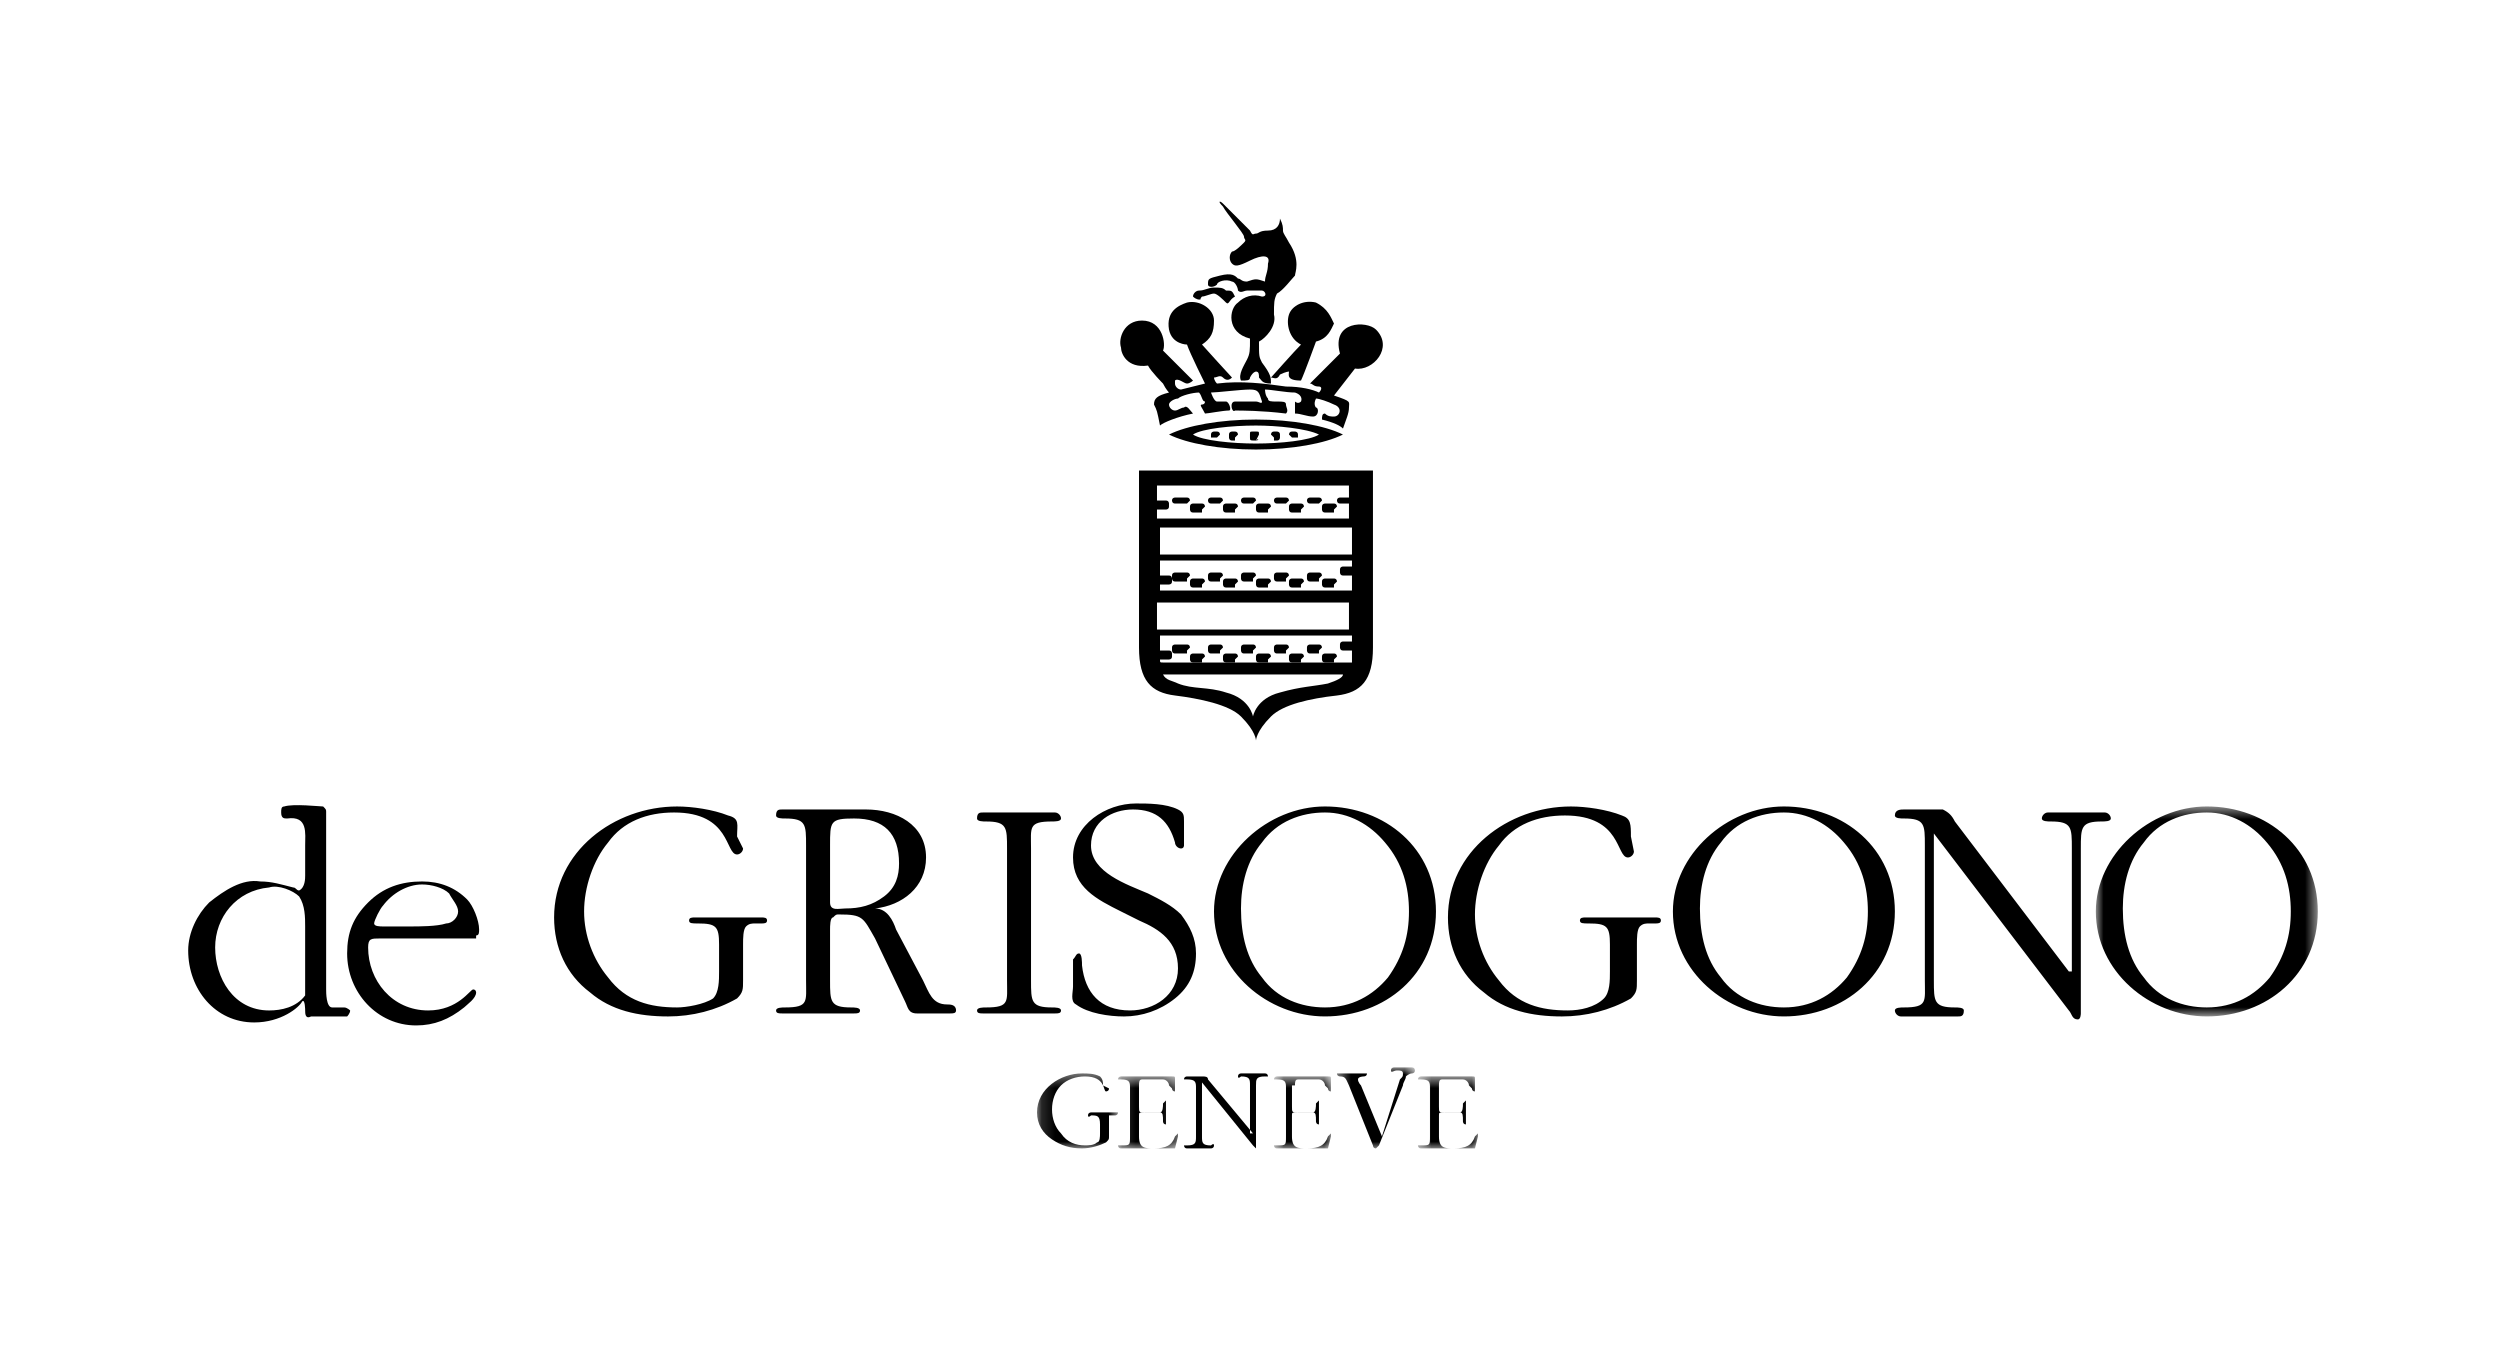 <?xml version="1.0" encoding="UTF-8"?> <svg xmlns="http://www.w3.org/2000/svg" xmlns:xlink="http://www.w3.org/1999/xlink" width="186" height="101" viewBox="0 0 186 101"><defs><path id="prefix__a" d="M0.154 0.42L6.18 0.42 6.18 6 0.154 6z"></path><path id="prefix__c" d="M0.18 0.644L4.643 0.644 4.643 6 0.18 6z"></path><path id="prefix__e" d="M0.784 0.644L5.024 0.644 5.024 6 0.784 6z"></path><path id="prefix__g" d="M0.47 0.974L6.273 0.974 6.273 7 0.47 7z"></path><path id="prefix__i" d="M0.496 0.644L4.958 0.644 4.958 6 0.496 6z"></path><path id="prefix__k" d="M0.93 0.559L17.444 0.559 17.444 16.182 0.93 16.182z"></path></defs><g fill="none" fill-rule="evenodd"><path fill="#000" d="M94.784 23.404c0-.893 0-1.116.224-1.562.446-.224 1.115-1.116 1.338-1.34 0-.223.447-1.115-.446-2.454-.223-.446-.446-.67-.446-.893 0-.223 0-.446-.224-.892 0 .446-.222.892-.892.892s-.67.224-.892.224c-.224 0-.224.223-.447-.224l-2.008-2.008c-.224-.223-.447-.223 0 .223.223.447 1.562 2.009 1.562 2.232 0 .223.223.223 0 .446-.224.223-.67.669-.893.669-.223.224-.223.67 0 .893.223.223.446.223 1.339-.223s1.562-.446 1.339.223c0 .669-.223.893-.223 1.339-.67-.223-.67-.223-1.34 0-.446 0-.446-.223-.67-.223-.222-.223-.445-.447-1.338-.223-.892.223-.892.223-.892.669 0 .223.446.223.669 0 0-.223.67-.446 1.116-.223.223 0 .446.446.446.669.223.224.447 0 .67 0h1.116c.223 0 .446.447 0 .447-.67-.223-1.34 0-1.786.446-.67.447-.892 2.232.893 2.678 0 .893 0 1.116-.223 1.562-.223.446-.67 1.116-.447 1.562.447 0 .67 0 .67-.223.223-.446.447-.446.447-.446.223 0 .223.223.223.446.223.223.223.446.892.446 0-.446 0-.67-.67-1.562-.222-.446-.222-.446-.222-1.562.446-.223 1.339-1.115 1.115-2.008"></path><path fill="#000" d="M91.883 22.064s0-.223 0 0c-.223-.446-.223-.446-.67-.446-.223-.223-.446-.223-.892-.223s-.67.223-1.116.223c-.223 0-.446.223-.446.446.223.223.446.223.446.223.223 0 0 0 .223-.223.224 0 .67-.223.893-.223.223 0 .669.446.893.67.223.223.223-.224.669-.447-.223 0-.223 0 0 0M97.909 22.51c-.893-.222-1.786.225-2.01.894-.222.669 0 1.785.894 2.232-.446.446-2.232 2.454-2.232 2.454.223 0 .447.223.669-.223.447-.223.67-.223.67-.223 0 .223-.223.669.893.669.223-.446 1.116-2.901 1.116-2.901.893-.223 1.115-.892 1.339-1.34-.224-.445-.446-1.114-1.34-1.561M93.445 31.214c-2.678 0-5.133.446-6.472 1.116 1.34.67 3.794 1.115 6.472 1.115 2.677 0 5.132-.446 6.471-1.115-1.339-.67-3.794-1.116-6.47-1.116m-4.688 1.116c.67-.447 2.901-.67 4.687-.67 1.562 0 3.793.223 4.686.67-.669.446-2.9.67-4.686.67s-4.017-.224-4.687-.67"></path><path fill="#000" d="M93.445 32.776c.223 0 .223-.223 0 0l.223-.446c0-.223 0-.223-.223-.223h-.224c-.223 0-.223 0-.223.223v.223c0 .223 0 .223.447.223-.224 0 0 0 0 0M91.883 32.553c.223 0 .223 0 0 0l.223-.223s0-.223-.223-.223h-.223s-.223 0-.223.223v.223s0 .223.223.223h.223v-.223zM90.544 32.553l.223-.223s0-.223-.223-.223h-.223s-.223 0-.223.223v.223h.446zM94.784 32.553c-.223 0-.223 0 0 0l-.223-.223s0-.223.223-.223h.224s.222 0 .222.223v.223s0 .223-.222.223h-.224v-.223zM96.123 32.553s-.223 0 0 0l-.223-.223s0-.223.223-.223h.224s.222 0 .222.223v.223h-.446zM88.313 37.463s0-.223 0 0l.222-.223s0-.223-.222-.223h-.894s-.222 0-.222.223c0 0 0 .223.222.223h.894zM90.767 37.463s0-.223 0 0l.223-.223s0-.223-.223-.223h-.669s-.224 0-.224.223c0 0 0 .223.224.223h.67zM93.222 37.463s0-.223 0 0l.224-.223s0-.223-.224-.223h-.67s-.223 0-.223.223c0 0 0 .223.224.223h.669zM95.676 37.463s0-.223 0 0l.224-.223s0-.223-.224-.223h-.669s-.224 0-.224.223c0 0 0 .223.224.223h.67zM98.131 37.463s0-.223 0 0l.224-.223s0-.223-.224-.223h-.669s-.224 0-.224.223c0 0 0 .223.224.223h.67zM89.428 37.909s.223 0 0 0l.223-.223s0-.223-.223-.223h-.669s-.224 0-.224.223v.223s0 .223.224.223h.67v-.223zM91.883 37.909s.223 0 0 0l.223-.223s0-.223-.223-.223h-.67s-.223 0-.223.223v.223s0 .223.224.223h.669v-.223zM94.338 37.909s.223 0 0 0l.223-.223s0-.223-.223-.223h-.67s-.223 0-.223.223v.223s0 .223.224.223h.669v-.223zM96.793 37.909s.223 0 0 0l.223-.223s0-.223-.224-.223h-.67s-.222 0-.222.223v.223s0 .223.222.223h.67v-.223zM99.248 37.909s.223 0 0 0l.223-.223s0-.223-.223-.223h-.67s-.223 0-.223.223v.223s0 .223.223.223h.67v-.223zM88.313 43.041s0-.223 0 0l.222-.223s0-.223-.222-.223h-.894s-.222 0-.222.223v.223s0 .224.222.224h.894v-.224zM90.767 43.041s0-.223 0 0l.223-.223s0-.223-.223-.223h-.669s-.224 0-.224.223v.223s0 .224.224.224h.67v-.224zM93.222 43.041s0-.223 0 0l.224-.223s0-.223-.224-.223h-.67s-.223 0-.223.223v.223s0 .224.224.224h.669v-.224zM95.676 43.041s0-.223 0 0l.224-.223s0-.223-.224-.223h-.669s-.224 0-.224.223v.223s0 .224.224.224h.67v-.224zM98.131 43.041s0-.223 0 0l.224-.223s0-.223-.224-.223h-.669s-.224 0-.224.223v.223s0 .224.224.224h.67v-.224zM89.428 43.488s.223 0 0 0l.223-.223s0-.224-.223-.224h-.669s-.224 0-.224.224v.223s0 .223.224.223h.67v-.223zM91.883 43.488s.223 0 0 0l.223-.223s0-.224-.223-.224h-.67s-.223 0-.223.224v.223s0 .223.224.223h.669v-.223zM94.338 43.488s.223 0 0 0l.223-.223s0-.224-.223-.224h-.67s-.223 0-.223.224v.223s0 .223.224.223h.669v-.223zM96.793 43.488s.223 0 0 0l.223-.223s0-.224-.224-.224h-.67s-.222 0-.222.224v.223s0 .223.222.223h.67v-.223zM99.248 43.488s.223 0 0 0l.223-.223s0-.224-.223-.224h-.67s-.223 0-.223.224v.223s0 .223.223.223h.67v-.223zM88.313 48.397l.222-.223s0-.223-.222-.223h-.894s-.222 0-.222.223v.223s0 .223.222.223h.894v-.223zM90.767 48.397l.223-.223s0-.223-.223-.223h-.669s-.224 0-.224.223v.223s0 .223.224.223h.67v-.223zM93.222 48.397l.224-.223s0-.223-.224-.223h-.67s-.223 0-.223.223v.223s0 .223.224.223h.669v-.223zM95.676 48.397l.224-.223s0-.223-.224-.223h-.669s-.224 0-.224.223v.223s0 .223.224.223h.67v-.223zM98.131 48.397l.224-.223s0-.223-.224-.223h-.669s-.224 0-.224.223v.223s0 .223.224.223h.67v-.223z"></path><path fill="#000" d="M84.742 35.008v13.167c0 2.455.893 3.347 2.678 3.57 1.785.223 4.017.67 4.909 1.562 1.117 1.117 1.117 1.785 1.117 1.785s0-.668 1.115-1.785c.893-.892 2.902-1.34 4.91-1.562 1.785-.223 2.677-1.115 2.677-3.57V35.008H84.742zm1.562 14.059h.67s.223 0 .223-.223v-.223s0-.223-.223-.223h-.67v-1.116h14.283v.446h-.67s-.223 0-.223.223v.224s0 .223.223.223h.67v.892h-14.06c-.223 0-.223 0-.223-.223zm0-5.58h.67s.223 0 .223-.222v-.223s0-.223-.223-.223h-.67v-1.116h14.283v.446h-.67s-.223 0-.223.223v.223s0 .224.223.224h.67v1.116H86.304v-.447zm0-2.231h14.283v-2.008H86.304v2.008zm-.223 5.58h14.282v-2.008H86.08v2.008zm14.282-10.266v.447h-.67s-.222 0-.222.223c0 0 0 .223.223.223h.669v1.116H86.08v-.67h.67s.223 0 .223-.223v-.223s0-.223-.223-.223h-.67v-1.116h14.282v.446zm-1.561 14.283c-1.117.223-2.01.223-3.572.669-1.784.446-2.008 1.785-2.008 1.785s-.223-1.34-2.008-1.785c-1.34-.446-2.455-.223-3.571-.67-.446-.222-.892-.222-1.115-.67h13.389c0 .224-.446.448-1.115.67z"></path><path fill="#000" d="M89.428 49.067s.223-.223 0 0l.223-.223s0-.223-.223-.223h-.669s-.224 0-.224.223v.223s0 .223.224.223h.67v-.223zM91.883 49.067s.223-.223 0 0l.223-.223s0-.223-.223-.223h-.67s-.223 0-.223.223v.223s0 .223.224.223h.669v-.223zM94.338 49.067s.223-.223 0 0l.223-.223s0-.223-.223-.223h-.67s-.223 0-.223.223v.223s0 .223.224.223h.669v-.223zM96.793 49.067s.223-.223 0 0l.223-.223s0-.223-.224-.223h-.67s-.222 0-.222.223v.223s0 .223.222.223h.67v-.223zM99.248 49.067s.223-.223 0 0l.223-.223s0-.223-.223-.223h-.67s-.223 0-.223.223v.223s0 .223.223.223h.67v-.223zM102.372 24.52c-.67-.67-3.348-.67-2.678 1.784l-2.231 2.232c.222 0 .222.223.669.223.223 0 .223.223 0 .446-.447-.223-1.34-.446-2.455-.446-1.562-.223-3.347-.447-5.133-.223-.223-.224-.223-.447-.223-.447.223 0 .447-.223.67 0 .223.223.446.223.669 0-.223-.223-2.231-2.454-2.231-2.454.669-.447.892-.893.892-1.785 0-.893-1.116-1.563-2.008-1.34-.67.224-1.562.67-1.34 2.01.224 1.115 1.34 1.115 1.34 1.115.223.67 1.339 2.901 1.339 2.901l-1.785.446c-.224 0-.447-.223-.447-.446v-.224c.223-.223.67.224.893.224.223 0 .446-.224.446-.224l-2.231-2.23c.223-.447 0-2.232-1.563-2.232-1.34 0-1.785 1.338-1.562 2.008 0 .446.447 1.562 2.009 1.34.223.445 1.116 1.338 1.116 1.338.223.446.446.67.446.67-.893.222-1.116.446-1.116.892.223.446.223.446.446 1.562.224-.223 1.339-.669 2.455-.892-.223-.224-.446-.67-.67-.447-.222 0-.446.223-.67.223-.222 0-.445-.223-.445-.446s.446-.446.669-.446c.224-.224 1.116-.447 1.562-.447.224.224.224.67.447.67 0 .223-.223.223-.223.223-.224 0 0 .223.223.67.223 0 1.339-.224 1.785-.224.223 0 0-.669-.223-.669h-.67c-.223 0-.446-.67-.446-.67.446 0 2.232-.223 2.9-.223.67 0 .67.223.894.893 0 .223-.223 0-.446 0h-1.563c-.446 0-.223.893 0 .67.447 0 2.009 0 3.794.223.223-.224 0-.447 0-.67 0-.223-.223-.223-.67-.223-.446 0-.67 0-.67-.223-.222-.224-.222-.67-.222-.67.446 0 1.562.223 2.232.223.67.223.446.67.446.67-.224.223-.446 0-.446 0v.893c.446 0 .892.223 1.338.223.447 0 .447-.67.224-.67 0 0-.224-.223 0-.669.223 0 .893.223 1.339.446.669.223.446.893 0 .893-.224 0-.446 0-.67-.223-.223 0-.223.223-.223.446.893.223 1.339.446 1.562.67.224-.67.446-1.116.446-1.563 0-.446.224-.446-1.115-.893l1.562-2.008c1.338.223 2.9-1.562 1.562-2.9"></path><g transform="translate(77 79.442)"><mask id="prefix__b" fill="#fff"><use xlink:href="#prefix__a"></use></mask><path fill="#000" d="M5.064 1.313c0-.223 0-.446-.223-.669C4.395.42 3.948.42 3.502.42 1.939.42.154 1.537.154 3.322c0 .892.447 1.562 1.116 2.01.669.445 1.339.668 2.232.668.669 0 1.339-.223 1.785-.447.223-.222.223-.222.223-.446V3.545h.447s.223 0 .223-.223H4.171s-.223 0-.223.223.223 0 .223 0c.447 0 .67 0 .67.67v.67c0 .222 0 .668-.223.668-.223.224-.67.224-.893.224-.669 0-1.339-.224-1.786-.893-.446-.446-.669-1.116-.669-1.785 0-.67.223-1.339.669-1.786C2.386.867 3.056.644 3.725.644c1.562 0 1.339 1.116 1.562 1.116 0 0 .223 0 .223-.223l-.446-.224z" mask="url(#prefix__b)"></path></g><g transform="translate(83 79.442)"><mask id="prefix__d" fill="#fff"><use xlink:href="#prefix__c"></use></mask><path fill="#000" d="M1.742 1.313c0-.223 0-.446.223-.446H3.528c.223 0 .446.223.446.446l.223.224s0 .223.223.223V.867c0-.223 0-.223-.223-.223H.403S.18.644.18.867h.223c.67 0 .67.223.67.67v3.57c0 .67 0 .67-.67.67H.18S.18 6 .403 6h4.016l.224-.893v-.223l-.223.223c-.223.67-.67.893-1.562.893-.67 0-1.116 0-1.116-.893V3.545c0-.223 0-.223.446-.223h1.116c.224 0 .224.223.224.67 0 0 0 .222.223.222V2.43l-.223.224c0 .222 0 .67-.224.67H2.188c-.446 0-.446 0-.446-.448V1.313z" mask="url(#prefix__d)"></path></g><g transform="translate(94 79.442)"><mask id="prefix__f" fill="#fff"><use xlink:href="#prefix__e"></use></mask><path fill="#000" d="M2.346 1.313c0-.223 0-.446.223-.446h1.562c.224 0 .446.223.446.446l.224.224s0 .223.223.223V.867c0-.223 0-.223-.223-.223H1.007s-.223 0-.223.223h.223c.67 0 .67.223.67.67v3.57c0 .67 0 .67-.67.67H.784s0 .223.223.223h3.794l.223-.893v-.223l-.223.223c-.224.67-.67.893-1.562.893-.67 0-1.117 0-1.117-.893V3.545c0-.223 0-.223.447-.223h1.116c.223 0 .223.223.223.67 0 0 0 .222.223.222V2.43l-.223.224c0 .222 0 .67-.223.67H2.57c-.447 0-.447 0-.447-.448V1.313h.224z" mask="url(#prefix__f)"></path></g><g transform="translate(99 78.442)"><mask id="prefix__h" fill="#fff"><use xlink:href="#prefix__g"></use></mask><path fill="#000" d="M3.818 6.107L2.256 2.313s-.223-.223-.223-.446.446-.223.446-.223.223 0 .223-.224H.47c0 .224.224.224.224.224.446 0 .446.223.669.67l1.785 4.463s0 .223.224.223l.222-.223L5.38 2.313c0-.223.223-.446.223-.669 0 0 .224-.224.446-.224 0 0 .224 0 .224-.222 0 0 0-.224-.224-.224H4.71s-.224 0-.224.224c0 .222.224 0 .447 0s.446 0 .446.222c0 .224 0 .224-.223.447l-1.34 4.24z" mask="url(#prefix__h)"></path></g><g transform="translate(105 79.442)"><mask id="prefix__j" fill="#fff"><use xlink:href="#prefix__i"></use></mask><path fill="#000" d="M2.058 1.313c0-.223 0-.446.223-.446h1.562c.223 0 .446.223.446.446l.223.224s0 .223.224.223V.867c0-.223 0-.223-.224-.223H.72s-.223 0-.223.223H.72c.67 0 .67.223.67.67v3.57c0 .67 0 .67-.67.67H.496S.496 6 .72 6h4.017l.222-.893v-.223l-.222.223c-.224.67-.67.893-1.563.893-.669 0-1.115 0-1.115-.893V3.545c0-.223 0-.223.446-.223H3.62c.223 0 .223.223.223.67 0 0 0 .222.223.222V2.43l-.223.224c0 .222 0 .67-.223.67H2.504c-.446 0-.446 0-.446-.448V1.313z" mask="url(#prefix__j)"></path></g><path fill="#000" d="M93.222 84.326l-3.347-4.017c0-.222-.223-.222-.446-.222h-1.116s-.223 0-.223.221h.223c.669 0 .669.224.669.67v3.572c0 .446 0 .67-.67.67h-.222s0 .222.223.222H90.098s.223 0 .223-.222c0-.224-.223 0-.223 0-.67 0-.67-.224-.67-.67v-4.017l3.794 4.686.224.223v-4.687c0-.447 0-.668.669-.668h.223s0-.225-.223-.225h-1.786s-.223 0-.223.225c0 .221.223 0 .223 0 .67 0 .67.221.67.668v3.572h.223zM24.265 60.449v13.166c0 .223 0 1.339.446 1.339h.893c.223 0 .447.224.447.224 0 .222-.224.446-.224.446H23.15c-.446.222-.446-.224-.446-.446 0 0 0-.893-.223-.67-.223.446-1.562 1.562-3.57 1.562-2.902 0-4.91-2.455-4.91-5.356 0-1.34.67-2.678 1.562-3.571 1.116-.892 2.455-1.785 3.794-1.562.892 0 1.562.223 2.454.446.224 0 .224.224.447.224.446-.224.446-.893.446-1.116v-2.232c0-.892.223-2.231-1.339-2.008-.223 0-.446 0-.446-.446 0-.224 0-.447.223-.447.67-.223 2.678 0 2.901 0 .223.223.223.223.223.447zm-1.562 12.496v-4.017c0-.668 0-1.561-.446-2.231-.447-.446-1.562-.893-2.232-.67-2.455.224-4.017 2.233-4.017 4.464 0 2.23 1.34 4.687 4.017 4.687.893 0 2.01-.224 2.678-1.117v-1.116zM28.505 68.928c-.223 0-.669 0-.669-.223s.446-1.116.67-1.339c.668-.893 1.784-1.562 2.9-1.562.67 0 1.562.223 2.01.67.222.445.668.892.668 1.34 0 .445-.446.891-.892.891-.67.223-2.009.223-2.679.223h-2.008zm6.918.67c.223 0 .223-.224.223-.446 0-.67-.446-1.786-.892-2.233-.893-.892-2.009-1.339-3.348-1.339-1.562 0-2.9.447-4.017 1.563-1.115 1.116-1.562 2.231-1.562 3.794 0 2.9 2.232 5.355 5.133 5.355 1.34 0 2.455-.446 3.57-1.339.224-.222.893-.669.893-1.116 0 0 0-.222-.223-.222s-1.116 1.562-3.347 1.562c-2.679 0-4.464-2.232-4.464-4.687 0-.669.223-.669.893-.669h7.141v-.223z"></path><g transform="translate(155 59.442)"><mask id="prefix__l" fill="#fff"><use xlink:href="#prefix__k"></use></mask><path fill="#000" d="M15.435 8.37c0 1.786-.446 3.348-1.562 4.91-1.116 1.339-2.677 2.232-4.686 2.232-1.785 0-3.57-.67-4.687-2.232-1.115-1.34-1.562-3.124-1.562-5.133 0-1.785.447-3.57 1.562-4.91 1.117-1.561 2.902-2.23 4.687-2.23 1.785 0 3.348.892 4.463 2.23 1.34 1.563 1.785 3.348 1.785 5.134M.93 8.37c0 4.463 4.017 7.81 8.257 7.81 4.463 0 8.257-3.124 8.257-7.81 0-4.687-3.794-7.812-8.257-7.812C4.947.559.93 4.13.93 8.37" mask="url(#prefix__l)"></path></g><path fill="#000" d="M153.921 72.276l-8.479-11.158c-.224-.446-.447-.67-.894-.893h-2.9c-.224 0-.67 0-.67.447 0 .223.446.223.67.223 1.561 0 1.561.446 1.561 2.008v10.042c0 1.562.224 2.009-1.56 2.009-.225 0-.67 0-.67.223s.222.447.445.447h4.24c.224 0 .446 0 .446-.447 0-.223-.446-.223-.668-.223-1.563 0-1.563-.447-1.563-2.01V62.01l10.042 13.167c.224.223.224.669.67.669.223 0 .223-.446.223-.446V63.127c0-1.563 0-2.01 1.562-2.01.223 0 .67 0 .67-.222 0-.223-.224-.446-.447-.446h-4.24c-.223 0-.446.223-.446.446s.446.223.67.223c1.562 0 1.562.446 1.562 2.009v9.149h-.224zM138.97 67.813c0 1.785-.446 3.347-1.562 4.909-1.117 1.339-2.678 2.232-4.687 2.232-1.785 0-3.57-.67-4.687-2.232-1.115-1.34-1.56-3.124-1.56-5.133 0-1.785.445-3.57 1.56-4.91 1.117-1.561 2.902-2.23 4.687-2.23 1.785 0 3.348.892 4.463 2.23 1.34 1.563 1.786 3.348 1.786 5.134m-14.506 0c0 4.463 4.017 7.81 8.257 7.81 4.463 0 8.257-3.124 8.257-7.81 0-4.687-3.794-7.812-8.257-7.812-4.24 0-8.257 3.572-8.257 7.812M121.34 62.234c0-.893 0-1.34-.67-1.562-1.115-.447-2.678-.67-3.794-.67-4.685 0-9.149 3.347-9.149 8.257 0 2.232.892 4.24 2.678 5.579 1.562 1.339 3.571 1.786 5.802 1.786 1.785 0 3.571-.447 5.133-1.34.446-.446.446-.67.446-1.34v-2.677c0-.446 0-1.115.223-1.34.224-.221.446-.221.67-.221h.446c.223 0 .446 0 .446-.224 0-.223-.223-.223-.446-.223h-5.133c-.222 0-.446 0-.446.223 0 .224.224.224.67.224 1.34 0 1.562.222 1.562 1.56v2.01c0 .669 0 1.562-.447 2.009-.669.669-1.785.892-2.678.892-2.008 0-3.793-.446-5.132-2.232-1.117-1.34-1.785-3.124-1.785-4.91 0-1.784.668-3.793 1.785-5.132 1.116-1.562 2.901-2.231 4.91-2.231 4.24 0 3.793 3.124 4.685 3.124.224 0 .447-.223.447-.447l-.223-1.115zM104.827 67.813c0 1.785-.446 3.347-1.562 4.909-1.117 1.339-2.678 2.232-4.687 2.232-1.785 0-3.57-.67-4.686-2.232-1.116-1.34-1.563-3.124-1.563-5.133 0-1.785.447-3.57 1.563-4.91 1.116-1.561 2.9-2.23 4.686-2.23 1.785 0 3.348.892 4.463 2.23 1.34 1.563 1.786 3.348 1.786 5.134m-14.506 0c0 4.463 4.017 7.81 8.257 7.81 4.463 0 8.257-3.124 8.257-7.81 0-4.687-3.794-7.812-8.257-7.812-4.24 0-8.257 3.572-8.257 7.812M84.742 68.482c1.562.67 2.9 1.562 2.9 3.57 0 2.009-1.784 3.125-3.57 3.125-2.231 0-3.347-1.34-3.57-3.347 0-.224 0-.893-.223-.893s-.223.223-.446.446v2.008c0 .446-.224 1.116.223 1.34.893.669 2.455.893 3.57.893 1.339 0 2.678-.447 3.794-1.34s1.562-2.008 1.562-3.347c0-1.116-.446-2.01-1.115-2.901-.67-.67-1.563-1.116-2.456-1.563-1.562-.67-4.24-1.561-4.24-3.57 0-1.785 1.563-2.678 3.125-2.678 1.785 0 2.678.893 3.124 2.455 0 .223.223.447.447.447.223 0 .223-.224.223-.224v-1.785c0-.447 0-.67-.447-.893-.892-.446-2.232-.446-3.124-.446-2.232 0-4.686 1.562-4.686 4.016 0 2.232 1.785 3.125 3.57 4.018l1.339.669zM74.923 72.945c0 1.562.223 2.009-1.562 2.009-.223 0-.67 0-.67.223s.224.223.447.223h5.355c.223 0 .447 0 .447-.223s-.447-.223-.67-.223c-1.562 0-1.562-.447-1.562-2.01v-9.817c0-1.563-.223-2.01 1.562-2.01.223 0 .67 0 .67-.222 0-.223-.224-.446-.447-.446h-5.355c-.223 0-.447 0-.447.446 0 .223.447.223.67.223 1.562 0 1.562.446 1.562 2.009v9.818zM61.756 62.903c0-1.785 0-2.008 1.785-2.008 2.232 0 3.348 1.115 3.348 3.347 0 .892-.223 1.785-1.116 2.455-.893.67-1.786.893-2.9.893-.448 0-1.117.223-1.117-.447v-4.24zm-1.785 10.042c0 1.562.223 2.009-1.563 2.009-.223 0-.669 0-.669.223s.223.223.446.223h5.356c.223 0 .446 0 .446-.223s-.446-.223-.669-.223c-1.562 0-1.562-.447-1.562-2.01v-3.792c0-.224 0-.893.223-.893.223-.223.223-.223.446-.223 1.786 0 1.786.223 2.678 1.785l2.232 4.686c.223.447.223.893.893.893h2.454c.223 0 .447 0 .447-.223 0-.446-.447-.446-.67-.446-1.116 0-1.339-.893-1.785-1.786l-2.008-3.793c-.223-.67-.67-1.562-1.563-1.562 2.01-.223 3.794-1.563 3.794-3.794 0-2.455-2.23-3.571-4.463-3.571H58.185c-.223 0-.446 0-.446.447 0 .223.446.223.67.223 1.562 0 1.562.446 1.562 2.008v10.042zM54.838 62.234c0-.893.223-1.34-.669-1.562-1.116-.447-2.679-.67-3.794-.67-4.686 0-9.15 3.347-9.15 8.257 0 2.232.893 4.24 2.678 5.579 1.562 1.339 3.571 1.786 5.802 1.786 1.785 0 3.571-.447 5.133-1.34.446-.446.446-.67.446-1.34v-2.677c0-.446 0-1.115.223-1.34.224-.221.447-.221.67-.221h.446c.223 0 .446 0 .446-.224 0-.223-.223-.223-.446-.223h-4.91c-.223 0-.446 0-.446.223 0 .224.223.224.67.224 1.34 0 1.562.222 1.562 1.56v2.01c0 .669 0 1.562-.446 2.009-.67.446-2.009.669-2.678.669-2.009 0-3.794-.447-5.133-2.232-1.116-1.34-1.785-3.124-1.785-4.91 0-1.785.67-3.793 1.785-5.132 1.116-1.562 2.901-2.231 4.91-2.231 4.24 0 3.793 3.124 4.686 3.124.223 0 .446-.224.446-.446l-.446-.893z"></path></g></svg> 